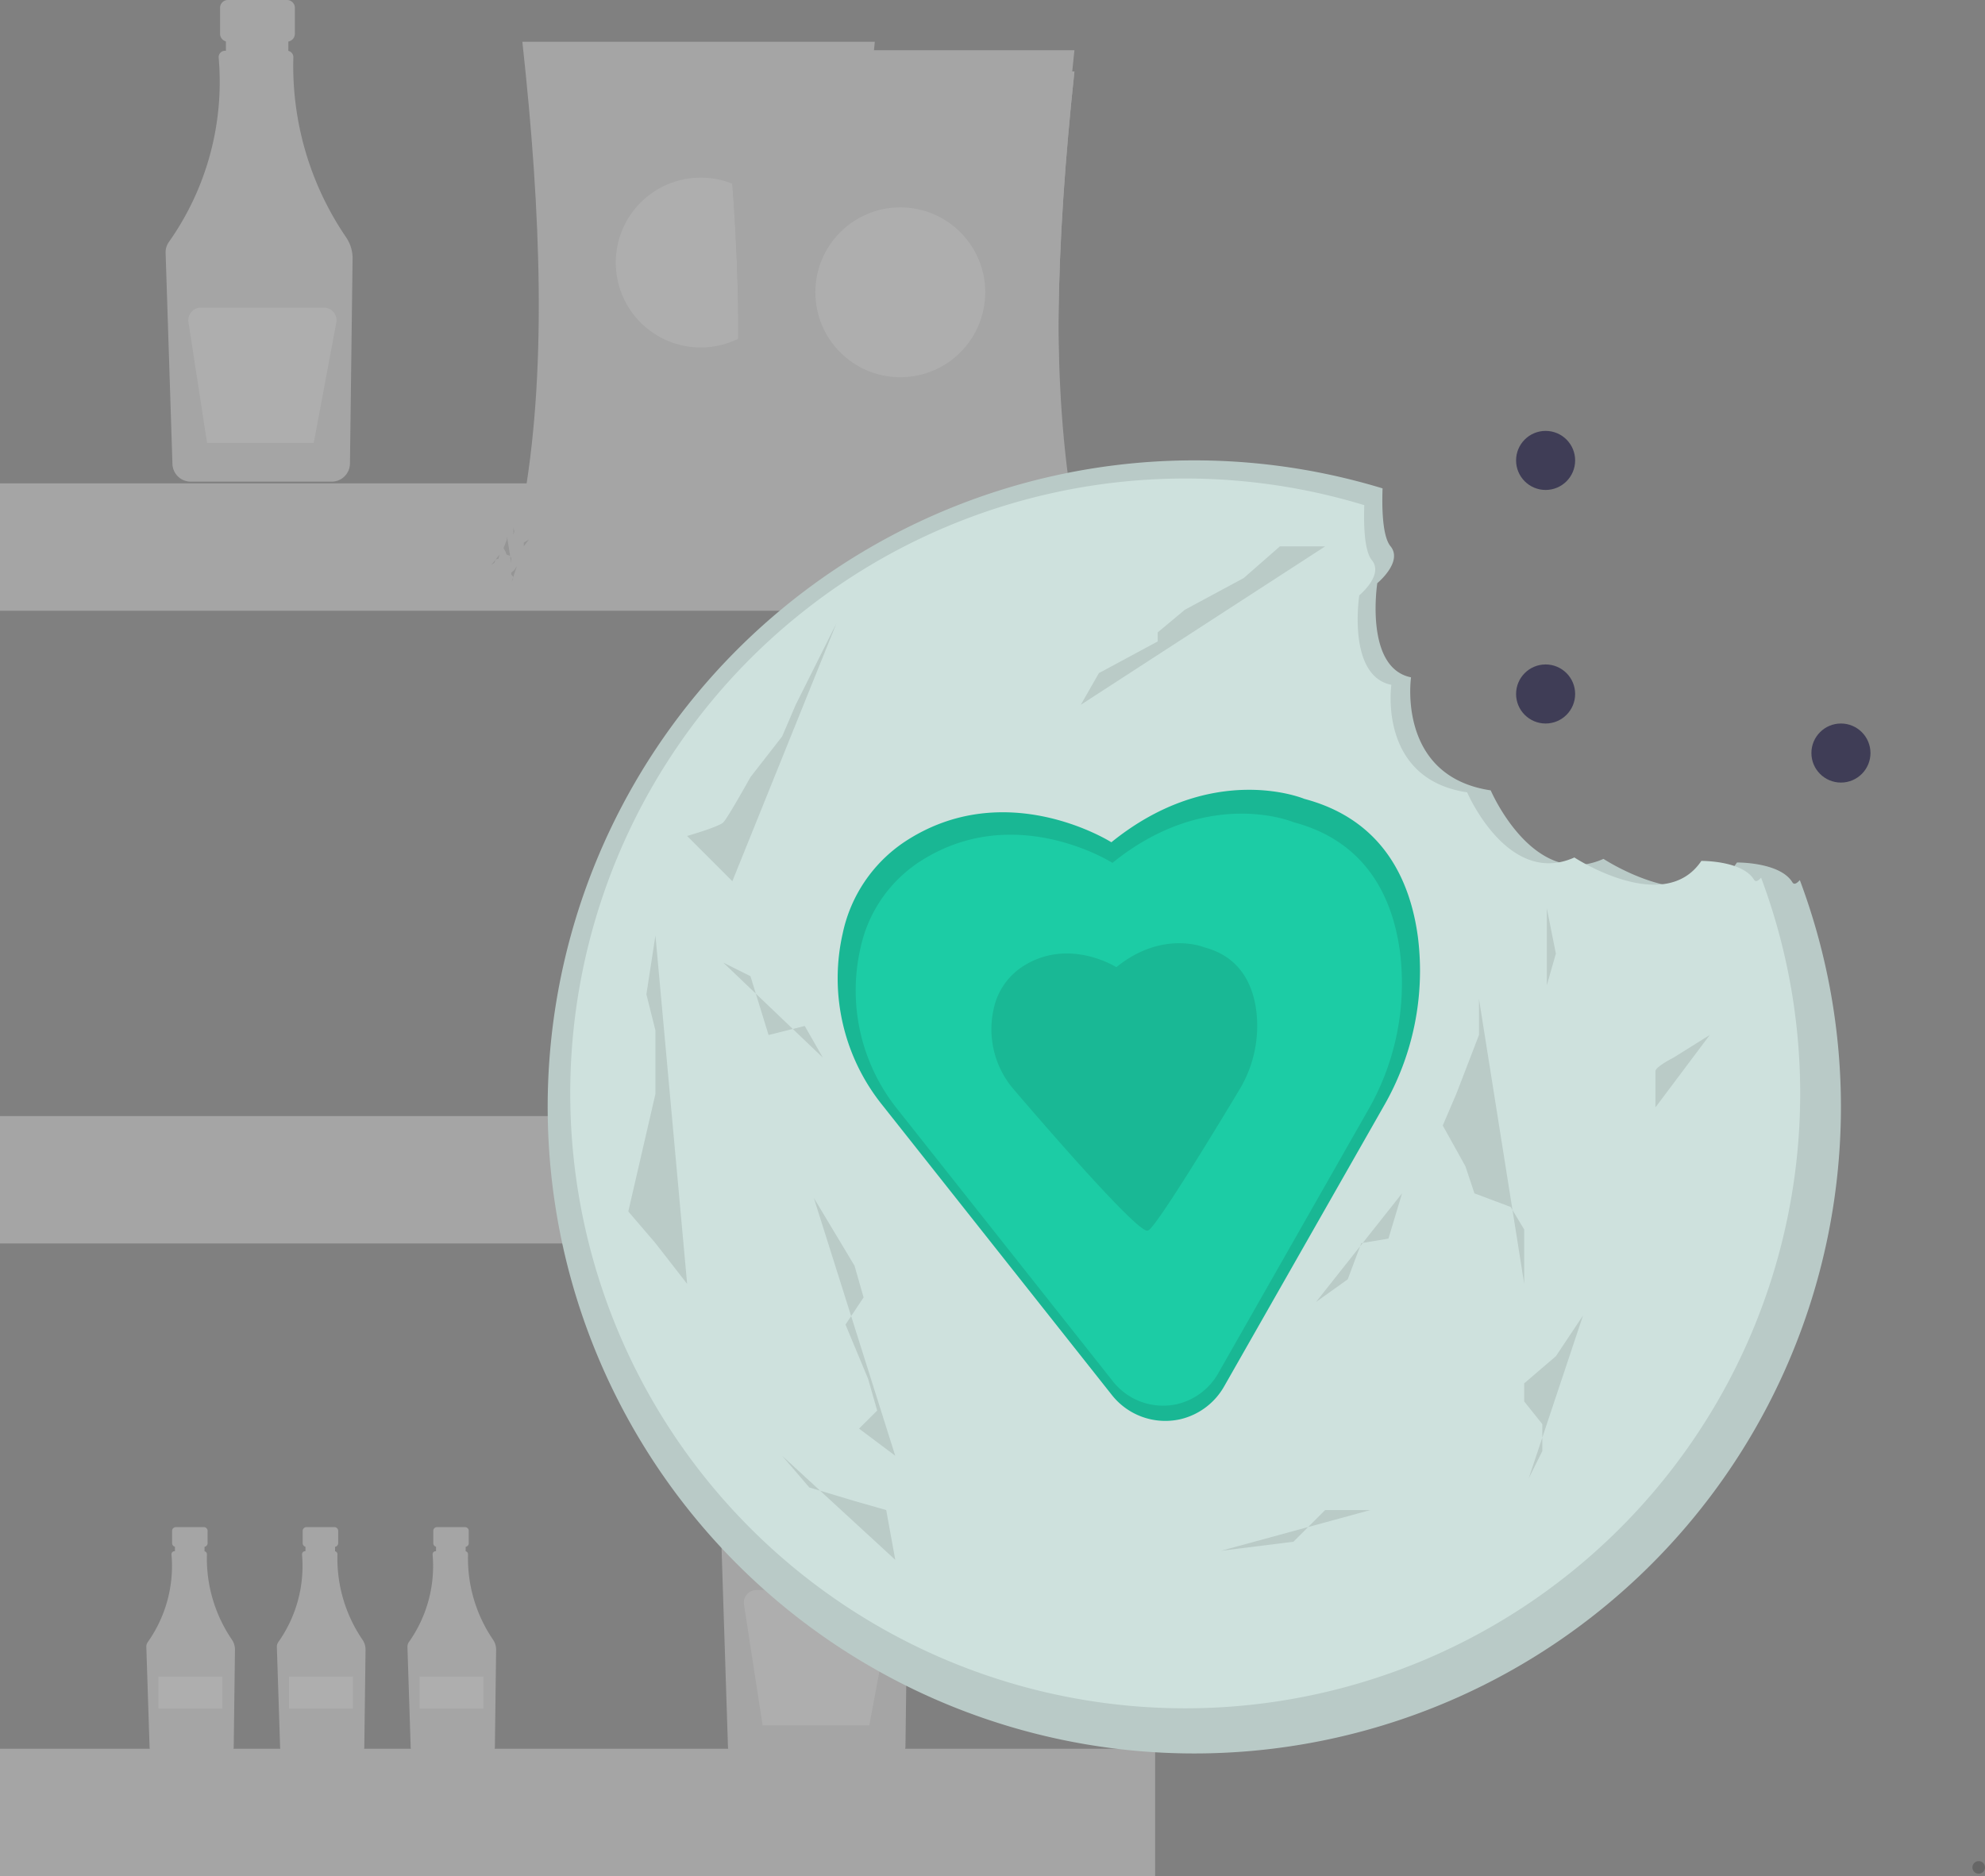 <svg xmlns="http://www.w3.org/2000/svg" width="288.171" height="272.4" viewBox="0 0 288.171 272.4">
  <rect x="0" y="0" width="288.171" height="272.4" fill="#808080" stroke="none"/>
  <g id="Group_73826" data-name="Group 73826" transform="translate(-127.557 -1927.925)">
    <g id="Group_73785" data-name="Group 73785" transform="translate(127.557 1927.925)">
      <path id="Path_10911" data-name="Path 10911" d="M480.6,272.339h-8.584a1.138,1.138,0,0,0-1.138,1.138v3.768a1.138,1.138,0,0,0,1.138,1.138h1.423v5.646h5.739v-5.646H480.6a1.138,1.138,0,0,0,1.138-1.138v-3.768A1.138,1.138,0,0,0,480.6,272.339Z" transform="translate(-343.371 -180.477)" fill="#e6e6e6"/>
      <g id="Group_73784" data-name="Group 73784" transform="translate(0 0)" opacity="0.36">
        <path id="Path_10801" data-name="Path 10801" d="M153.965,221.958l1-.125.439-.439h.627" transform="translate(-32.507 -136.491)" opacity="0.1"/>
        <path id="Path_10908" data-name="Path 10908" d="M329.328,126.923h-8.584a1.138,1.138,0,0,0-1.138,1.138v3.768a1.138,1.138,0,0,0,1.138,1.138h1.423v5.646h5.739v-5.646h1.423a1.138,1.138,0,0,0,1.138-1.138v-3.768A1.138,1.138,0,0,0,329.328,126.923Z" transform="translate(-287.659 -126.923)" fill="#e6e6e6"/>
        <path id="Path_10909" data-name="Path 10909" d="M333.319,164.766a44.134,44.134,0,0,1-7.678-26.166.931.931,0,0,0-.727-.929v-1.628h-9.066v1.605h-.125a.93.93,0,0,0-.929.931c0,.023,0,.045,0,.068a40.277,40.277,0,0,1-7.236,26.786,2.564,2.564,0,0,0-.464,1.554l.991,30.665a2.655,2.655,0,0,0,2.632,2.562h20.507a2.655,2.655,0,0,0,2.633-2.607l.382-29.773a5.373,5.373,0,0,0-.924-3.068Z" transform="translate(-283.052 -130.282)" fill="#e6e6e6"/>
        <path id="Path_10910" data-name="Path 10910" d="M331.994,197.635h-17.85a1.833,1.833,0,0,0-1.811,2.111l2.7,17.532h15.488l3.276-17.473a1.833,1.833,0,0,0-1.8-2.17Z" transform="translate(-284.973 -152.965)" fill="#fff"/>
        <path id="Path_10912" data-name="Path 10912" d="M484.591,310.182a44.134,44.134,0,0,1-7.678-26.166.931.931,0,0,0-.727-.929v-1.628H467.12v1.605H467a.93.93,0,0,0-.929.931q0,.034,0,.068a40.277,40.277,0,0,1-7.236,26.786,2.563,2.563,0,0,0-.464,1.554l.991,30.665a2.655,2.655,0,0,0,2.632,2.562H482.5a2.655,2.655,0,0,0,2.633-2.607l.382-29.773A5.373,5.373,0,0,0,484.591,310.182Z" transform="translate(-338.763 -183.836)" fill="#e6e6e6"/>
        <path id="Path_10913" data-name="Path 10913" d="M483.266,343.051H465.417a1.833,1.833,0,0,0-1.811,2.111l2.7,17.532h15.488l3.276-17.473a1.832,1.832,0,0,0-1.8-2.17Z" transform="translate(-340.684 -206.519)" fill="#fff"/>
        <path id="Path_10914" data-name="Path 10914" d="M313.2,477.914h-4.072a.54.54,0,0,0-.54.54v1.787a.54.54,0,0,0,.54.54h.675v2.678h2.723v-2.678h.675a.54.54,0,0,0,.54-.54v-1.787a.54.54,0,0,0-.54-.54Z" transform="translate(-283.603 -256.188)" fill="#e6e6e6"/>
        <path id="Path_10915" data-name="Path 10915" d="M315.1,495.864a20.935,20.935,0,0,1-3.642-12.412.441.441,0,0,0-.345-.441v-.772h-4.3V483h-.059a.441.441,0,0,0-.441.442c0,.011,0,.021,0,.032a19.105,19.105,0,0,1-3.432,12.706,1.216,1.216,0,0,0-.22.737l.47,14.546a1.259,1.259,0,0,0,1.248,1.215H314.1a1.26,1.26,0,0,0,1.249-1.237l.181-14.123A2.549,2.549,0,0,0,315.1,495.864Z" transform="translate(-281.418 -257.78)" fill="#e6e6e6"/>
        <rect id="Rectangle_137733" data-name="Rectangle 137733" width="9.281" height="4.641" transform="translate(22.998 243.43)" fill="#fff"/>
        <path id="Path_10916" data-name="Path 10916" d="M343.209,477.914h-4.072a.54.54,0,0,0-.54.54v1.787a.54.54,0,0,0,.54.54h.675v2.678h2.722v-2.678h.675a.54.54,0,0,0,.54-.54v-1.787a.54.54,0,0,0-.54-.54Z" transform="translate(-294.654 -256.188)" fill="#e6e6e6"/>
        <path id="Path_10917" data-name="Path 10917" d="M345.1,495.864a20.935,20.935,0,0,1-3.642-12.412.441.441,0,0,0-.345-.441v-.772h-4.3V483h-.059a.441.441,0,0,0-.441.442c0,.011,0,.021,0,.032a19.105,19.105,0,0,1-3.432,12.706,1.216,1.216,0,0,0-.22.737l.47,14.546a1.259,1.259,0,0,0,1.248,1.215h9.727a1.26,1.26,0,0,0,1.249-1.237l.181-14.123A2.549,2.549,0,0,0,345.1,495.864Z" transform="translate(-292.468 -257.78)" fill="#e6e6e6"/>
        <rect id="Rectangle_137734" data-name="Rectangle 137734" width="9.281" height="4.641" transform="translate(41.953 243.43)" fill="#fff"/>
        <path id="Path_10918" data-name="Path 10918" d="M373.215,477.914h-4.071a.54.54,0,0,0-.54.54v1.787a.54.54,0,0,0,.54.54h.675v2.678h2.722v-2.678h.675a.54.54,0,0,0,.54-.54v-1.787A.54.54,0,0,0,373.215,477.914Z" transform="translate(-305.704 -256.188)" fill="#e6e6e6"/>
        <path id="Path_10919" data-name="Path 10919" d="M375.108,495.864a20.935,20.935,0,0,1-3.642-12.412.441.441,0,0,0-.345-.441v-.772h-4.3V483h-.059a.441.441,0,0,0-.441.442c0,.011,0,.021,0,.032a19.105,19.105,0,0,1-3.432,12.706,1.216,1.216,0,0,0-.22.737l.47,14.546a1.259,1.259,0,0,0,1.248,1.215h9.727a1.26,1.26,0,0,0,1.249-1.237l.181-14.123A2.549,2.549,0,0,0,375.108,495.864Z" transform="translate(-303.519 -257.78)" fill="#e6e6e6"/>
        <rect id="Rectangle_137735" data-name="Rectangle 137735" width="9.281" height="4.641" transform="translate(60.907 243.43)" fill="#fff"/>
        <path id="Path_10920" data-name="Path 10920" d="M456.993,421.658h-8.584a1.138,1.138,0,0,0-1.138,1.138v3.768a1.138,1.138,0,0,0,1.138,1.138h1.423v5.646h5.739V427.7h1.423a1.138,1.138,0,0,0,1.138-1.138V422.8a1.138,1.138,0,0,0-1.138-1.138Z" transform="translate(-334.676 -235.47)" fill="#e6e6e6"/>
        <path id="Path_10921" data-name="Path 10921" d="M460.984,459.5a44.133,44.133,0,0,1-7.678-26.166.931.931,0,0,0-.727-.929v-1.628h-9.066v1.606h-.125a.93.93,0,0,0-.929.931q0,.034,0,.068a40.277,40.277,0,0,1-7.236,26.786,2.564,2.564,0,0,0-.464,1.554l.991,30.665a2.655,2.655,0,0,0,2.632,2.562h20.506a2.656,2.656,0,0,0,2.633-2.607l.382-29.773A5.373,5.373,0,0,0,460.984,459.5Z" transform="translate(-330.07 -238.828)" fill="#e6e6e6"/>
        <path id="Path_10922" data-name="Path 10922" d="M459.659,492.37H441.81A1.833,1.833,0,0,0,440,494.481l2.7,17.532h15.488l3.276-17.473a1.833,1.833,0,0,0-1.8-2.17Z" transform="translate(-331.99 -261.511)" fill="#fff"/>
        <path id="Path_10923" data-name="Path 10923" d="M440.247,204.338H389.076c3.578-19.342,2.754-42.7,0-67.817h51.171C437.566,161.639,436.765,185,440.247,204.338Z" transform="translate(-313.244 -130.458)" fill="#e6e6e6"/>
        <ellipse id="Ellipse_9566" data-name="Ellipse 9566" cx="12.33" cy="12.33" rx="12.33" ry="12.33" transform="translate(89.396 25.792)" fill="#fff"/>
        <path id="Path_10925" data-name="Path 10925" d="M486.116,211.17H434.945c3.578-19.342,2.754-42.7,0-67.817h51.171C483.435,168.471,482.634,191.828,486.116,211.17Z" transform="translate(-330.137 -132.974)" fill="#e6e6e6"/>
        <ellipse id="Ellipse_9568" data-name="Ellipse 9568" cx="12.33" cy="12.33" rx="12.33" ry="12.33" transform="translate(118.371 30.108)" fill="#fff"/>
        <path id="Path_10926" data-name="Path 10926" d="M486.116,206.29H434.945c3.578-19.342,2.754-42.7,0-67.817h51.171C483.435,163.591,482.634,186.948,486.116,206.29Z" transform="translate(-330.137 -131.177)" fill="#e6e6e6"/>
        <ellipse id="Ellipse_9569" data-name="Ellipse 9569" cx="12.33" cy="12.33" rx="12.33" ry="12.33" transform="translate(118.371 27.025)" fill="#fff"/>
        <path id="Path_10927" data-name="Path 10927" d="M486.116,211.17H434.945c3.578-19.342,2.754-42.7,0-67.817h51.171C483.435,168.471,482.634,191.828,486.116,211.17Z" transform="translate(-330.137 -132.974)" fill="#e6e6e6"/>
        <ellipse id="Ellipse_9570" data-name="Ellipse 9570" cx="12.33" cy="12.33" rx="12.33" ry="12.33" transform="translate(118.371 30.108)" fill="#fff"/>
        <rect id="Rectangle_137736" data-name="Rectangle 137736" width="167.693" height="18.496" transform="translate(0 70.181)" fill="#e6e6e6"/>
        <rect id="Rectangle_137737" data-name="Rectangle 137737" width="167.693" height="18.496" transform="translate(0 162.043)" fill="#e6e6e6"/>
        <rect id="Rectangle_137738" data-name="Rectangle 137738" width="167.693" height="18.496" transform="translate(0 253.904)" fill="#e6e6e6"/>
      </g>
    </g>
    <ellipse id="Ellipse_9495" data-name="Ellipse 9495" cx="4.287" cy="4.287" rx="4.287" ry="4.287" transform="translate(347.653 1990.488)" fill="#3f3d56"/>
    <ellipse id="Ellipse_9496" data-name="Ellipse 9496" cx="4.287" cy="4.287" rx="4.287" ry="4.287" transform="translate(347.653 2024.398)" fill="#3f3d56"/>
    <ellipse id="Ellipse_9497" data-name="Ellipse 9497" cx="4.287" cy="4.287" rx="4.287" ry="4.287" transform="translate(390.527 2032.973)" fill="#3f3d56"/>
    <path id="Path_10747" data-name="Path 10747" d="M553.82,347.794c-1.79-2.953-8.045-2.877-8.045-2.877-5.694,8.46-19.382-.527-19.382-.527-10.166,4.548-16.369-9.946-16.369-9.946-13.679-2.045-11.566-16.412-11.566-16.412-6.806-1.366-4.9-13.671-4.9-13.671s3.776-3.1,1.918-5.363c-1.181-1.44-1.255-5.574-1.152-8.4A93.873,93.873,0,1,0,554.9,347.471C554.419,348.015,554.045,348.164,553.82,347.794Z" transform="translate(-166.054 1708.235)" fill="#b9cac7"/>
    <path id="Path_10749" data-name="Path 10749" d="M553.395,351.537c-1.7-2.809-7.651-2.736-7.651-2.736-5.415,8.046-18.433-.5-18.433-.5-9.668,4.326-15.568-9.459-15.568-9.459-13.009-1.945-11-15.608-11-15.608-6.472-1.3-4.656-13-4.656-13s3.591-2.946,1.824-5.1c-1.124-1.37-1.193-5.3-1.1-7.986a89.278,89.278,0,1,0,57.606,54.084C553.964,351.747,553.608,351.889,553.395,351.537Z" transform="translate(-171.195 1704.122)" fill="#cee1dd"/>
    <path id="Path_10750" data-name="Path 10750" d="M521.01,416.848s-15.406-9.8-30.111,0a21.269,21.269,0,0,0-8.891,13.227,29.381,29.381,0,0,0,5.768,24.954l33.267,42.022a9.889,9.889,0,0,0,9.861,3.593l.217-.05a9.916,9.916,0,0,0,6.269-4.76l23.136-40.63a39.349,39.349,0,0,0,5-24.475c-1.085-8.356-5.1-17.164-16.506-20.183C549.02,410.546,535.715,404.944,521.01,416.848Z" transform="translate(-232.11 1633.367)" fill="#19b794"/>
    <path id="Path_10752" data-name="Path 10752" d="M525.267,423.657s-14.451-9.2-28.246,0a19.952,19.952,0,0,0-8.341,12.408,27.561,27.561,0,0,0,5.411,23.408L525.3,498.893a9.277,9.277,0,0,0,9.25,3.371l.2-.047a9.3,9.3,0,0,0,5.881-4.465l21.7-38.113a36.912,36.912,0,0,0,4.689-22.96c-1.018-7.838-4.782-16.1-15.483-18.933C551.543,417.745,539.062,412.49,525.267,423.657Z" transform="translate(-236.212 1629.55)" fill="#1ccca5"/>
    <path id="Path_10753" data-name="Path 10753" d="M556.715,469.86s-7.031-4.474-13.742,0a9.707,9.707,0,0,0-4.058,6.037,13.409,13.409,0,0,0,2.633,11.389s18,21.2,19.684,20.819l.1-.023c1.213-.291,13.421-20.716,13.421-20.716a17.958,17.958,0,0,0,2.281-11.17c-.5-3.814-2.326-7.833-7.533-9.212C569.5,466.983,563.426,464.427,556.715,469.86Z" transform="translate(-267.096 1598.49)" opacity="0.1"/>
    <path id="Path_10754" data-name="Path 10754" d="M277.434,449.785l1.971,3.285,3.941,6.569,1.314,4.6-2.627,3.941,3.284,7.883,1.314,4.6L284,483.286l5.255,3.941" transform="translate(-31.732 1652.063)" opacity="0.1"/>
    <path id="Path_10755" data-name="Path 10755" d="M516.947,375.631v5.255l-3.285,8.539-1.971,4.6,3.285,5.912,1.314,3.941,5.255,1.971,1.971,3.285v7.882" transform="translate(-174.683 1697.313)" opacity="0.1"/>
    <path id="Path_10756" data-name="Path 10756" d="M793.785,500.574l-5.255,3.284s-2.628,1.314-2.628,1.971v5.255" transform="translate(-418.019 1577.626)" opacity="0.1"/>
    <path id="Path_10757" data-name="Path 10757" d="M550.455,341.925l1.313,6.569-1.313,4.6" transform="translate(-198.338 1717.882)" opacity="0.1"/>
    <path id="Path_10758" data-name="Path 10758" d="M550.567,493.6l-3.941,5.912-4.6,3.941v2.628l2.627,3.285v3.941l-1.971,3.941" transform="translate(-193.195 1625.323)" opacity="0.1"/>
    <path id="Path_10759" data-name="Path 10759" d="M412.339,207.1H405.77l-5.255,4.6-8.539,4.6-3.941,3.285v1.314l-8.539,4.6-2.627,4.6" transform="translate(-92.408 1800.156)" opacity="0.1"/>
    <path id="Path_10760" data-name="Path 10760" d="M446.922,347.211l-5.912,11.824-1.971,4.6-4.6,5.912s-3.284,5.912-3.941,6.569-5.255,1.971-5.255,1.971l6.569,6.569" transform="translate(-197.936 1671.213)" opacity="0.1"/>
    <path id="Path_10761" data-name="Path 10761" d="M212.277,352.037l-1.314,8.539,1.314,5.255v9.2l-3.941,17.079,3.941,4.6,4.6,5.912" transform="translate(10.434 1711.711)" opacity="0.1"/>
    <path id="Path_10762" data-name="Path 10762" d="M243.727,362.149l3.941,1.971,2.627,8.539,5.255-1.314,2.627,4.6" transform="translate(-11.163 1705.541)" opacity="0.1"/>
    <path id="Path_10763" data-name="Path 10763" d="M429.112,571.984l10.51-1.314,4.6-4.6h6.569" transform="translate(-124.29 1581.101)" opacity="0.1"/>
    <path id="Path_10764" data-name="Path 10764" d="M265.636,545.848l3.941,4.6,6.569,1.971,4.6,1.314,1.314,7.226" transform="translate(-24.533 1593.442)" opacity="0.1"/>
    <path id="Path_10765" data-name="Path 10765" d="M464.5,463.865l4.6-3.285,1.971-5.255,3.941-.657,1.97-6.569" transform="translate(-145.887 1653.091)" opacity="0.1"/>
    <path id="Path_10793" data-name="Path 10793" d="M162.348,203.219v.5l-.313.815-.188.438.313.564.126.376.5.188.188.314v.752" transform="translate(38.804 1802.525)" opacity="0.1"/>
    <path id="Path_10794" data-name="Path 10794" d="M365.158,315.966l-.5.313s-.251.125-.251.188v.5" transform="translate(-160.81 1690.279)" opacity="0.1"/>
    <path id="Path_10795" data-name="Path 10795" d="M165.545,200l.125.627-.125.439" transform="translate(36.546 1804.488)" opacity="0.1"/>
    <path id="Path_10796" data-name="Path 10796" d="M165.556,214.478l-.376.564-.439.376v.251l.251.313v.376l-.188.376" transform="translate(37.037 1795.654)" opacity="0.1"/>
    <path id="Path_10803" data-name="Path 10803" d="M157.343,211.64l.439-.313.188-.5.376-.063.188-.627" transform="translate(41.551 1798.304)" opacity="0.1"/>
    <ellipse id="Ellipse_9564" data-name="Ellipse 9564" cx="0.916" cy="0.916" rx="0.916" ry="0.916" transform="translate(413.896 2198.141)" opacity="0.2"/>
  </g>
</svg>
